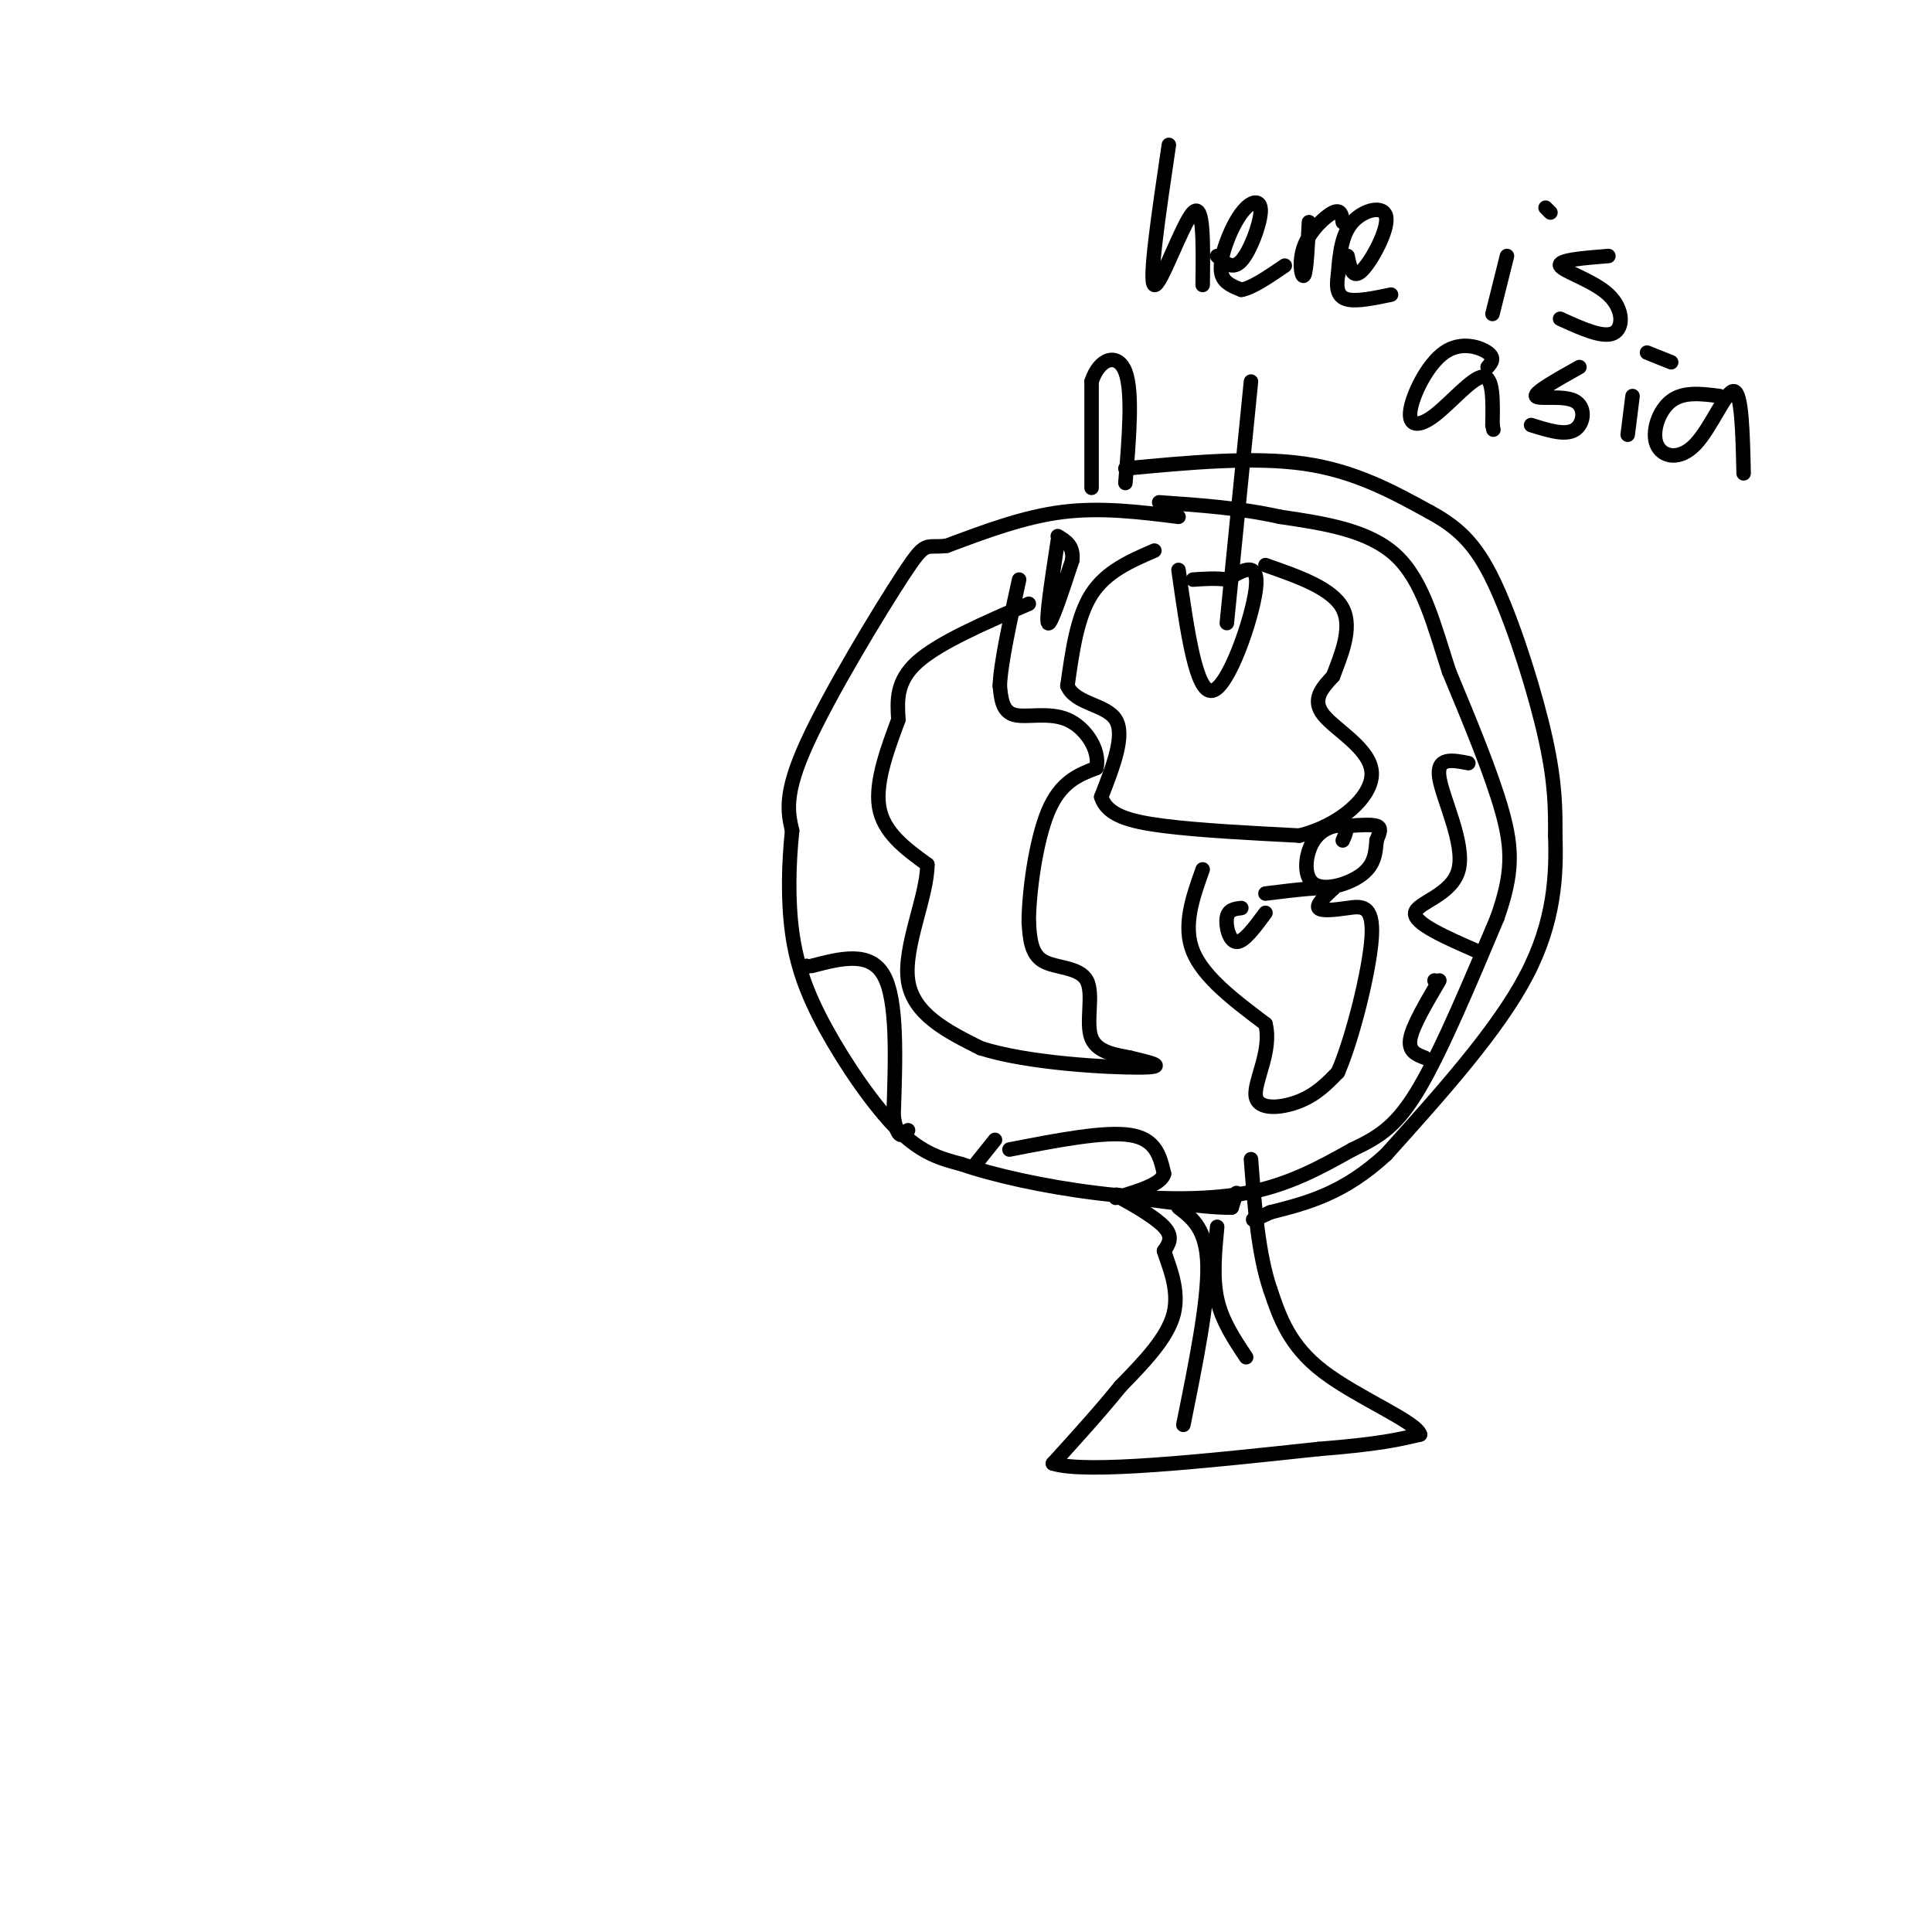 <svg viewBox='0 0 400 400' version='1.1' xmlns='http://www.w3.org/2000/svg' xmlns:xlink='http://www.w3.org/1999/xlink'><g fill='none' stroke='rgb(0,0,0)' stroke-width='3' stroke-linecap='round' stroke-linejoin='round'><path d='M244,107c-8.000,-1.000 -16.000,-2.000 -24,-1c-8.000,1.000 -16.000,4.000 -24,7'/><path d='M196,113c-4.595,0.571 -4.083,-1.500 -9,6c-4.917,7.500 -15.262,24.571 -20,35c-4.738,10.429 -3.869,14.214 -3,18'/><path d='M164,172c-0.691,6.641 -0.917,14.244 0,21c0.917,6.756 2.978,12.665 7,20c4.022,7.335 10.006,16.096 15,21c4.994,4.904 8.997,5.952 13,7'/><path d='M199,241c6.762,2.333 17.167,4.667 28,6c10.833,1.333 22.095,1.667 31,0c8.905,-1.667 15.452,-5.333 22,-9'/><path d='M280,238c5.822,-2.733 9.378,-5.067 14,-13c4.622,-7.933 10.311,-21.467 16,-35'/><path d='M310,190c3.200,-9.044 3.200,-14.156 1,-22c-2.200,-7.844 -6.600,-18.422 -11,-29'/><path d='M300,139c-3.089,-9.489 -5.311,-18.711 -11,-24c-5.689,-5.289 -14.844,-6.644 -24,-8'/><path d='M265,107c-8.167,-1.833 -16.583,-2.417 -25,-3'/><path d='M259,79c0.000,0.000 -5.000,50.000 -5,50'/><path d='M244,118c1.822,12.844 3.644,25.689 7,25c3.356,-0.689 8.244,-14.911 9,-21c0.756,-6.089 -2.622,-4.044 -6,-2'/><path d='M254,120c-2.167,-0.333 -4.583,-0.167 -7,0'/><path d='M239,114c-5.000,2.167 -10.000,4.333 -13,9c-3.000,4.667 -4.000,11.833 -5,19'/><path d='M221,142c1.578,3.800 8.022,3.800 10,7c1.978,3.200 -0.511,9.600 -3,16'/><path d='M228,165c1.178,3.733 5.622,5.067 13,6c7.378,0.933 17.689,1.467 28,2'/><path d='M269,173c8.345,-2.012 15.208,-8.042 15,-13c-0.208,-4.958 -7.488,-8.845 -10,-12c-2.512,-3.155 -0.256,-5.577 2,-8'/><path d='M276,140c1.467,-3.956 4.133,-9.844 2,-14c-2.133,-4.156 -9.067,-6.578 -16,-9'/><path d='M278,174c0.604,-1.330 1.209,-2.660 0,-3c-1.209,-0.340 -4.231,0.311 -6,3c-1.769,2.689 -2.284,7.416 0,9c2.284,1.584 7.367,0.024 10,-2c2.633,-2.024 2.817,-4.512 3,-7'/><path d='M285,174c0.733,-1.756 1.067,-2.644 0,-3c-1.067,-0.356 -3.533,-0.178 -6,0'/><path d='M257,188c-1.356,0.156 -2.711,0.311 -3,2c-0.289,1.689 0.489,4.911 2,5c1.511,0.089 3.756,-2.956 6,-6'/><path d='M213,125c-9.250,4.000 -18.500,8.000 -23,12c-4.500,4.000 -4.250,8.000 -4,12'/><path d='M186,149c-1.956,5.333 -4.844,12.667 -4,18c0.844,5.333 5.422,8.667 10,12'/><path d='M192,179c0.000,6.578 -5.000,17.022 -4,24c1.000,6.978 8.000,10.489 15,14'/><path d='M203,217c9.756,3.156 26.644,4.044 33,4c6.356,-0.044 2.178,-1.022 -2,-2'/><path d='M234,219c-2.195,-0.526 -6.681,-0.842 -8,-4c-1.319,-3.158 0.530,-9.158 -1,-12c-1.530,-2.842 -6.437,-2.526 -9,-4c-2.563,-1.474 -2.781,-4.737 -3,-8'/><path d='M213,191c-0.022,-5.956 1.422,-16.844 4,-23c2.578,-6.156 6.289,-7.578 10,-9'/><path d='M227,159c0.810,-3.667 -2.167,-8.333 -6,-10c-3.833,-1.667 -8.524,-0.333 -11,-1c-2.476,-0.667 -2.738,-3.333 -3,-6'/><path d='M207,142c0.167,-4.667 2.083,-13.333 4,-22'/><path d='M249,180c-2.083,5.833 -4.167,11.667 -2,17c2.167,5.333 8.583,10.167 15,15'/><path d='M262,212c1.429,5.583 -2.500,12.042 -2,15c0.500,2.958 5.429,2.417 9,1c3.571,-1.417 5.786,-3.708 8,-6'/><path d='M277,222c3.021,-6.893 6.573,-21.126 7,-28c0.427,-6.874 -2.270,-6.389 -5,-6c-2.730,0.389 -5.494,0.683 -6,0c-0.506,-0.683 1.247,-2.341 3,-4'/><path d='M276,184c-1.833,-0.500 -7.917,0.250 -14,1'/><path d='M209,238c9.833,-1.917 19.667,-3.833 25,-3c5.333,0.833 6.167,4.417 7,8'/><path d='M241,243c-0.500,2.167 -5.250,3.583 -10,5'/><path d='M206,236c0.000,0.000 -4.000,5.000 -4,5'/><path d='M304,158c-3.333,-0.661 -6.667,-1.321 -6,3c0.667,4.321 5.333,13.625 4,19c-1.333,5.375 -8.667,6.821 -9,9c-0.333,2.179 6.333,5.089 13,8'/><path d='M226,101c0.000,0.000 0.000,-22.000 0,-22'/><path d='M226,79c1.556,-4.889 5.444,-6.111 7,-2c1.556,4.111 0.778,13.556 0,23'/><path d='M233,97c13.250,-1.250 26.500,-2.500 37,-1c10.500,1.500 18.250,5.750 26,10'/><path d='M296,106c6.619,3.560 10.167,7.458 14,16c3.833,8.542 7.952,21.726 10,31c2.048,9.274 2.024,14.637 2,20'/><path d='M322,173c0.267,7.911 -0.067,17.689 -6,29c-5.933,11.311 -17.467,24.156 -29,37'/><path d='M287,239c-8.833,8.167 -16.417,10.083 -24,12'/><path d='M263,251c-4.500,2.167 -3.750,1.583 -3,1'/><path d='M256,247c0.000,0.000 -1.000,3.000 -1,3'/><path d='M255,250c-3.500,0.167 -11.750,-0.917 -20,-2'/><path d='M235,248c-4.310,-0.607 -5.083,-1.125 -3,0c2.083,1.125 7.024,3.893 9,6c1.976,2.107 0.988,3.554 0,5'/><path d='M241,259c0.933,3.000 3.267,8.000 2,13c-1.267,5.000 -6.133,10.000 -11,15'/><path d='M232,287c-4.167,5.167 -9.083,10.583 -14,16'/><path d='M218,303c6.833,2.167 30.917,-0.417 55,-3'/><path d='M273,300c12.667,-1.000 16.833,-2.000 21,-3'/><path d='M294,297c-0.689,-2.600 -12.911,-7.600 -20,-13c-7.089,-5.400 -9.044,-11.200 -11,-17'/><path d='M263,267c-2.500,-7.333 -3.250,-17.167 -4,-27'/><path d='M244,250c2.917,2.250 5.833,4.500 6,12c0.167,7.500 -2.417,20.250 -5,33'/><path d='M252,254c-0.500,5.250 -1.000,10.500 0,15c1.000,4.500 3.500,8.250 6,12'/><path d='M242,30c-2.111,14.244 -4.222,28.489 -3,29c1.222,0.511 5.778,-12.711 8,-15c2.222,-2.289 2.111,6.356 2,15'/><path d='M252,53c1.598,1.482 3.196,2.963 5,1c1.804,-1.963 3.815,-7.371 4,-10c0.185,-2.629 -1.456,-2.478 -3,-1c-1.544,1.478 -2.993,4.282 -4,7c-1.007,2.718 -1.574,5.348 -1,7c0.574,1.652 2.287,2.326 4,3'/><path d='M257,60c2.167,-0.333 5.583,-2.667 9,-5'/><path d='M271,46c-0.256,5.107 -0.512,10.214 -1,11c-0.488,0.786 -1.208,-2.750 0,-6c1.208,-3.250 4.345,-6.214 6,-7c1.655,-0.786 1.827,0.607 2,2'/><path d='M279,53c0.512,2.476 1.024,4.952 3,3c1.976,-1.952 5.417,-8.333 5,-11c-0.417,-2.667 -4.690,-1.619 -7,1c-2.310,2.619 -2.655,6.810 -3,11'/><path d='M277,57c-0.422,2.867 0.022,4.533 2,5c1.978,0.467 5.489,-0.267 9,-1'/><path d='M312,53c0.000,0.000 -3.000,12.000 -3,12'/><path d='M321,44c0.000,0.000 -1.000,-1.000 -1,-1'/><path d='M333,53c-5.262,0.423 -10.524,0.845 -10,2c0.524,1.155 6.833,3.042 10,6c3.167,2.958 3.190,6.988 1,8c-2.190,1.012 -6.595,-0.994 -11,-3'/><path d='M308,76c0.787,-0.933 1.574,-1.867 0,-3c-1.574,-1.133 -5.507,-2.467 -9,0c-3.493,2.467 -6.544,8.733 -7,12c-0.456,3.267 1.685,3.533 5,1c3.315,-2.533 7.804,-7.867 10,-8c2.196,-0.133 2.098,4.933 2,10'/><path d='M309,88c0.333,1.667 0.167,0.833 0,0'/><path d='M327,76c-4.655,2.607 -9.310,5.214 -9,6c0.310,0.786 5.583,-0.250 8,1c2.417,1.250 1.976,4.786 0,6c-1.976,1.214 -5.488,0.107 -9,-1'/><path d='M338,82c0.000,0.000 -1.000,8.000 -1,8'/><path d='M346,75c0.000,0.000 -5.000,-2.000 -5,-2'/><path d='M356,82c-3.705,-0.482 -7.410,-0.963 -10,1c-2.590,1.963 -4.065,6.372 -3,9c1.065,2.628 4.671,3.477 8,0c3.329,-3.477 6.380,-11.279 8,-11c1.620,0.279 1.810,8.640 2,17'/><path d='M219,112c-1.250,8.167 -2.500,16.333 -2,17c0.500,0.667 2.750,-6.167 5,-13'/><path d='M222,116c0.333,-3.000 -1.333,-4.000 -3,-5'/><path d='M167,200c0.000,0.000 0.100,0.100 0.1,0.1'/><path d='M167,200c0.000,0.000 0.100,0.100 0.1,0.1'/><path d='M168,200c6.083,-1.583 12.167,-3.167 15,2c2.833,5.167 2.417,17.083 2,29'/><path d='M185,231c0.833,5.333 1.917,4.167 3,3'/><path d='M297,203c0.000,0.000 0.100,0.100 0.1,0.1'/><path d='M298,203c-2.750,4.667 -5.500,9.333 -6,12c-0.500,2.667 1.250,3.333 3,4'/></g>
</svg>